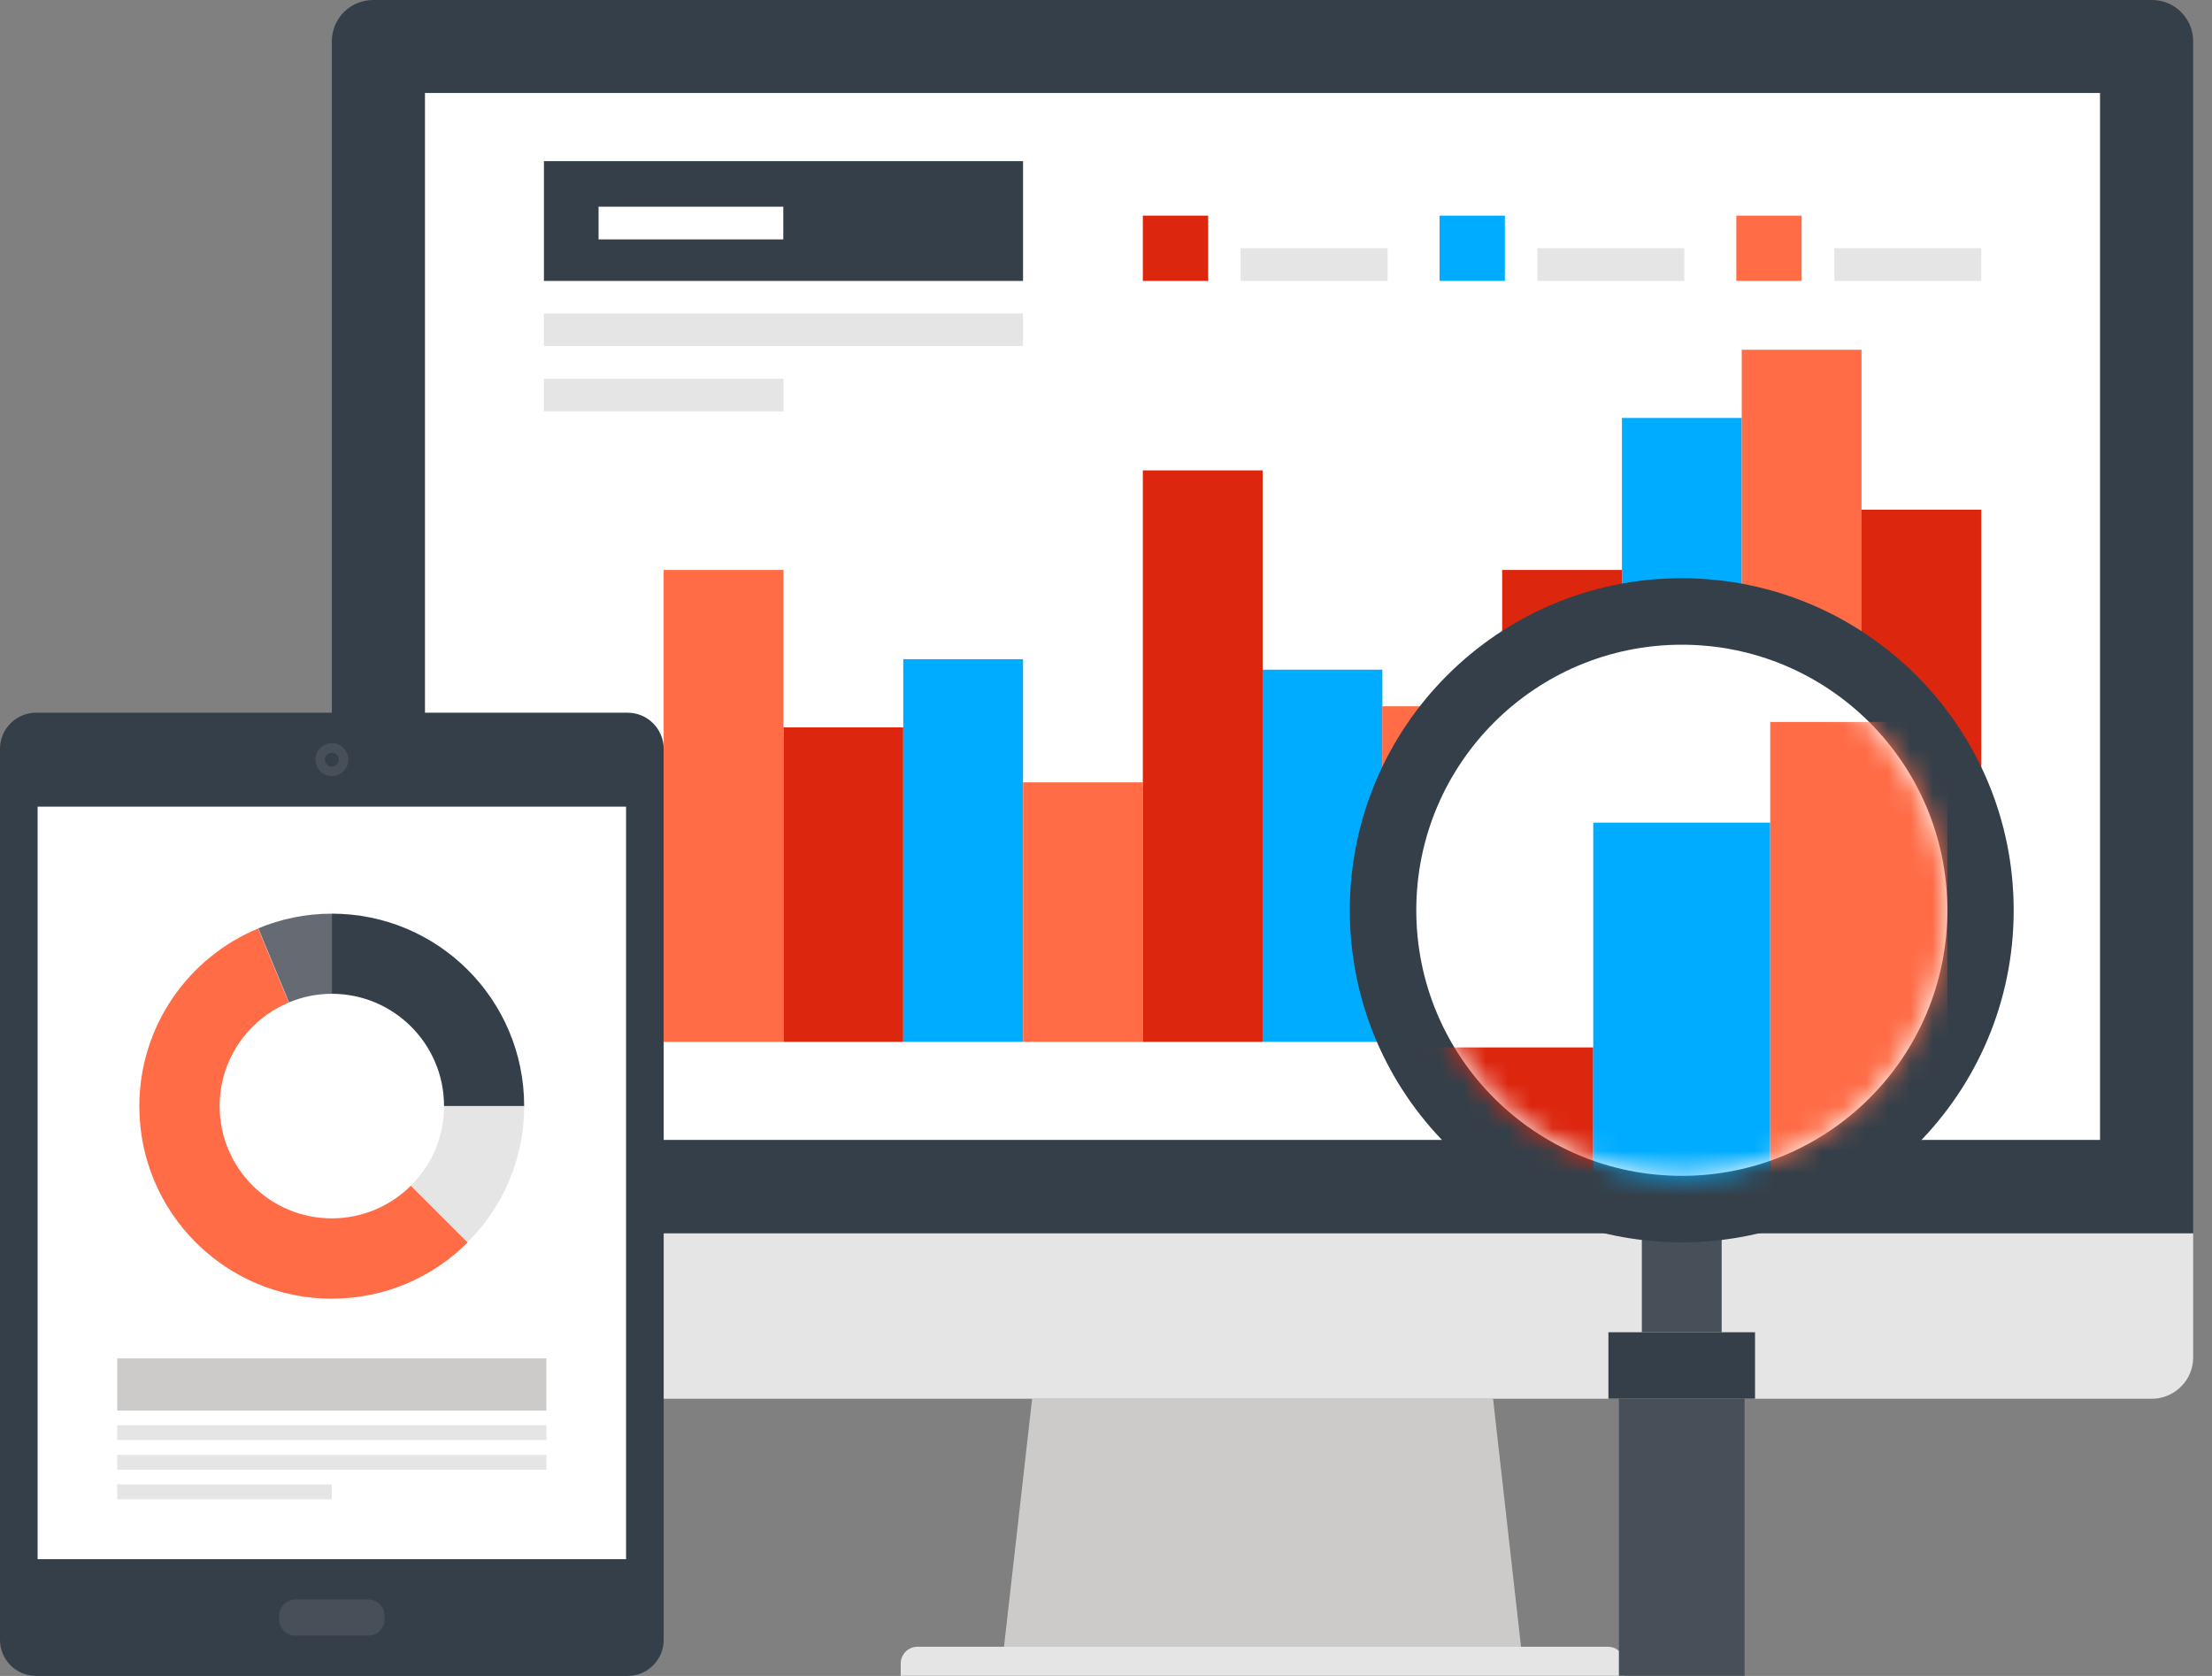 <svg width="99" height="75" viewBox="0 0 99 75" fill="none" xmlns="http://www.w3.org/2000/svg">
<rect x="0" y="0" width="99" height="75" fill="#808080" stroke="none"/>
<path d="M68.076 73.702H44.934L46.194 62.595H66.823L68.076 73.702Z" fill="#CCCBCA"/>
<path d="M72.704 74.993H40.312V74.441C40.312 74.253 40.388 74.064 40.532 73.913C40.675 73.769 40.864 73.694 41.052 73.694H71.972C72.161 73.694 72.35 73.769 72.493 73.913C72.636 74.056 72.712 74.253 72.712 74.441V74.993H72.704Z" fill="#E6E5E5"/>
<path d="M98.157 60.745C98.157 61.22 97.976 61.696 97.613 62.051C97.251 62.413 96.783 62.595 96.307 62.595H16.701C16.233 62.595 15.758 62.413 15.395 62.051C15.033 61.696 14.852 61.22 14.852 60.745V55.188H98.157V60.745Z" fill="#E6E5E5"/>
<path d="M98.157 1.85C98.157 1.374 97.976 0.898 97.613 0.536C97.251 0.174 96.783 0 96.307 0H16.701C16.233 0 15.758 0.181 15.395 0.536C15.033 0.898 14.852 1.374 14.852 1.85V55.187H98.157V1.85Z" fill="#353F49"/>
<path d="M93.989 4.161H19.02V51.012H93.989V4.161Z" fill="white"/>
<path d="M29.705 38.885H24.344V46.625H29.705V38.885Z" fill="#00ACFF"/>
<path d="M35.064 25.506H29.703V46.625H35.064V25.506Z" fill="#FF6C46"/>
<path d="M40.425 32.551H35.065V46.625H40.425V32.551Z" fill="#DC260E"/>
<path d="M45.787 29.5H40.426V46.625H45.787V29.5Z" fill="#00ACFF"/>
<path d="M51.148 35.012H45.787V46.625H51.148V35.012Z" fill="#FF6C46"/>
<path d="M56.509 21.051H51.148V46.625H56.509V21.051Z" fill="#DC260E"/>
<path d="M61.869 29.969H56.508V46.625H61.869V29.969Z" fill="#00ACFF"/>
<path d="M67.23 31.607H61.861V46.625H67.23V31.607Z" fill="#FF6C46"/>
<path d="M72.591 25.506H67.231V46.625H72.591V25.506Z" fill="#DC260E"/>
<path d="M77.953 18.703H72.592V46.625H77.953V18.703Z" fill="#00ACFF"/>
<path d="M83.314 15.652H77.953V46.625H83.314V15.652Z" fill="#FF6C46"/>
<path d="M88.673 22.81H83.312V46.625H88.673V22.81Z" fill="#DC260E"/>
<path d="M54.071 9.65H51.148V12.572H54.071V9.65Z" fill="#DC260E"/>
<path d="M62.102 11.107H55.525V12.572H62.102V11.107Z" fill="#E6E5E5"/>
<path d="M67.352 9.65H64.43V12.572H67.352V9.65Z" fill="#00ACFF"/>
<path d="M75.383 11.107H68.807V12.572H75.383V11.107Z" fill="#E6E5E5"/>
<path d="M80.633 9.65H77.711V12.572H80.633V9.65Z" fill="#FF6C46"/>
<path d="M88.674 11.107H82.098V12.572H88.674V11.107Z" fill="#E6E5E5"/>
<path d="M45.787 7.211H24.344V12.572H45.787V7.211Z" fill="#353F49"/>
<path d="M35.057 9.25H26.789V10.714H35.057V9.25Z" fill="white"/>
<path d="M45.787 14.029H24.344V15.486H45.787V14.029Z" fill="#E6E5E5"/>
<path d="M35.066 16.951H24.344V18.408H35.066V16.951Z" fill="#E6E5E5"/>
<path d="M77.054 55.263H73.482V59.62H77.054V55.263Z" fill="#474F59"/>
<path d="M90.124 40.736C90.124 48.943 83.472 55.595 75.264 55.595C67.057 55.595 60.412 48.943 60.412 40.736C60.412 32.528 67.064 25.876 75.264 25.876C83.464 25.876 90.124 32.528 90.124 40.736Z" fill="#353F49"/>
<path d="M87.156 40.735C87.156 47.304 81.833 52.62 75.271 52.62C68.71 52.62 63.387 47.304 63.387 40.735C63.387 34.166 68.71 28.851 75.271 28.851C81.833 28.851 87.156 34.166 87.156 40.735Z" fill="white"/>
<path d="M78.08 62.595H72.455V74.993H78.08V62.595Z" fill="#474F59"/>
<path d="M78.548 59.619H71.986V62.594H78.548V59.619Z" fill="#353F49"/>
<mask id="mask0_1106_1337" style="mask-type:luminance" maskUnits="userSpaceOnUse" x="63" y="28" width="25" height="25">
<path d="M87.156 40.736C87.156 47.305 81.833 52.62 75.271 52.62C68.71 52.62 63.387 47.305 63.387 40.736C63.387 34.167 68.71 28.851 75.271 28.851C81.833 28.851 87.156 34.167 87.156 40.736Z" fill="white"/>
</mask>
<g mask="url(#mask0_1106_1337)">
<path d="M71.307 46.874H63.387V78.088H71.307V46.874Z" fill="#DC260E"/>
<path d="M79.227 36.816H71.307V78.088H79.227V36.816Z" fill="#00ACFF"/>
<path d="M87.157 32.309H79.228V78.088H87.157V32.309Z" fill="#FF6C46"/>
</g>
<path d="M1.616 31.894H28.088C28.979 31.894 29.704 32.619 29.704 33.51V73.385C29.704 74.275 28.979 75 28.088 75H1.616C0.725 75 0 74.275 0 73.385V33.51C0 32.619 0.725 31.894 1.616 31.894Z" fill="#353F49"/>
<path d="M13.213 71.579H16.49C16.89 71.579 17.208 71.904 17.208 72.296V72.478C17.208 72.878 16.883 73.195 16.49 73.195H13.213C12.821 73.195 12.496 72.87 12.496 72.478V72.296C12.496 71.904 12.821 71.579 13.213 71.579Z" fill="#474F59"/>
<path d="M14.851 34.733C14.444 34.733 14.119 34.401 14.119 33.993C14.119 33.585 14.444 33.253 14.851 33.253C15.259 33.253 15.591 33.593 15.591 33.993C15.591 34.393 15.259 34.733 14.851 34.733Z" fill="#474F59"/>
<path d="M14.852 34.303C14.679 34.303 14.543 34.167 14.543 33.993C14.543 33.819 14.679 33.684 14.852 33.684C15.026 33.684 15.162 33.819 15.162 33.993C15.162 34.167 15.026 34.303 14.852 34.303Z" fill="#353F49"/>
<path d="M28.02 36.099H1.684V69.775H28.02V36.099Z" fill="white"/>
<path d="M24.455 63.779H5.246V64.444H24.455V63.779Z" fill="#E6E5E5"/>
<path d="M24.455 60.79H5.246V63.123H24.455V60.79Z" fill="#CCCBCA"/>
<path d="M24.455 65.109H5.246V65.773H24.455V65.109Z" fill="#E6E5E5"/>
<path d="M14.85 66.43H5.246V67.095H14.85V66.43Z" fill="#E6E5E5"/>
<path d="M19.875 49.494C19.875 50.883 19.316 52.137 18.402 53.043L20.939 55.58C22.502 54.025 23.461 51.865 23.461 49.494H19.875Z" fill="#E6E5E5"/>
<path d="M18.4 53.05C17.494 53.956 16.233 54.523 14.851 54.523C12.081 54.523 9.83 52.273 9.83 49.502C9.83 47.41 11.106 45.621 12.926 44.865L11.552 41.551C8.434 42.842 6.236 45.915 6.236 49.509C6.236 54.266 10.095 58.117 14.844 58.117C17.222 58.117 19.374 57.158 20.93 55.602L18.393 53.065L18.4 53.05Z" fill="#FF6C46"/>
<path d="M14.853 44.473V40.887C13.69 40.887 12.572 41.121 11.56 41.544L12.935 44.858C13.531 44.609 14.173 44.473 14.86 44.473H14.853Z" fill="#656A73"/>
<path d="M14.852 44.473C17.623 44.473 19.873 46.723 19.873 49.494H23.459C23.459 44.737 19.608 40.887 14.852 40.887V44.473Z" fill="#353F49"/>
</svg>
